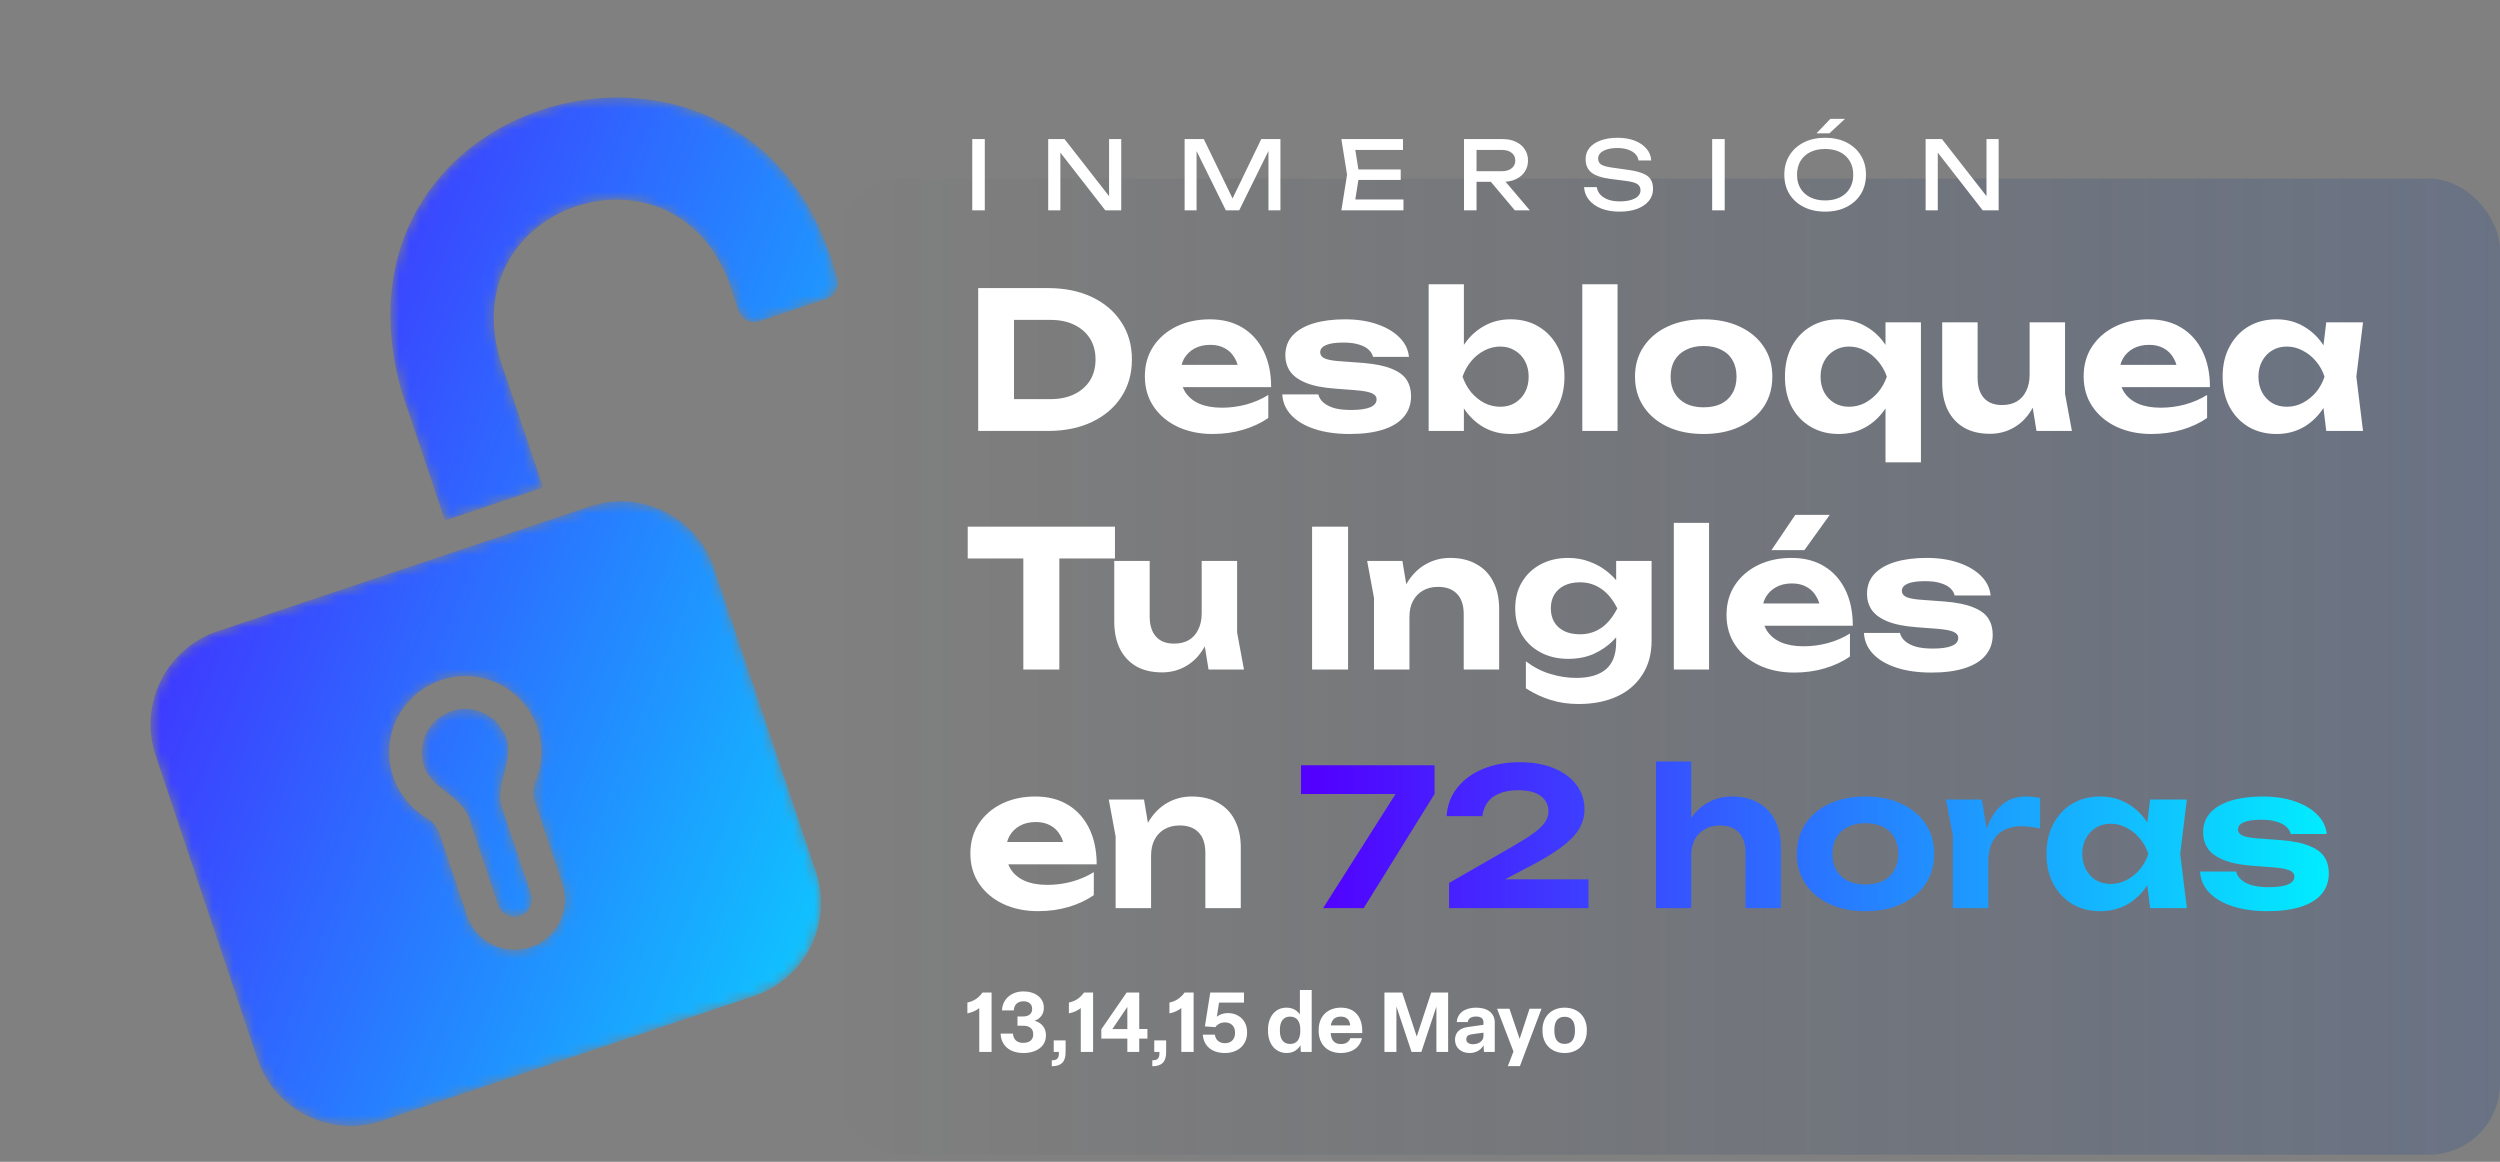 <svg xmlns="http://www.w3.org/2000/svg" width="241" height="112" viewBox="0 0 241 112" fill="none"><rect x="0" y="0" width="241" height="112" fill="#808080" stroke="none"/><mask id="mask0_7_324" style="mask-type:luminance" maskUnits="userSpaceOnUse" x="14" y="9" width="82" height="100"><path d="M20.972 60.853L56.863 48.816C61.82 47.157 67.184 49.827 68.85 54.781L78.66 84.03C80.311 88.987 77.645 94.347 72.694 96.017L36.803 108.055C31.846 109.707 26.486 107.04 24.816 102.089L15.006 72.841C13.348 67.883 16.017 62.52 20.972 60.853ZM41.055 78.8C41.639 79.119 42.093 79.632 42.34 80.251L45.024 88.254C45.873 90.786 48.615 92.151 51.148 91.301C53.68 90.452 55.045 87.71 54.195 85.178L51.511 77.174C51.334 76.528 51.386 75.84 51.657 75.228C52.51 73.122 52.332 70.738 51.176 68.782C50.024 66.835 48.039 65.528 45.796 65.239C43.552 64.949 41.3 65.711 39.693 67.302C38.085 68.893 37.3 71.138 37.567 73.384C37.833 75.63 39.12 77.629 41.055 78.8ZM40.876 73.851C41.647 76.217 44.762 76.736 45.332 79.247L48.016 87.251C48.312 88.131 49.264 88.604 50.144 88.309C51.025 88.014 51.498 87.062 51.203 86.182L48.519 78.178C47.385 75.558 50.12 72.949 48.444 70.363C47.342 68.535 45.039 67.827 43.099 68.72C41.16 69.615 40.202 71.824 40.876 73.851ZM70.25 27.15L71.198 29.977C71.478 30.802 72.37 31.246 73.196 30.972L79.69 28.794C80.514 28.514 80.958 27.622 80.683 26.796C73.229 -2.623 30.347 8.138 38.714 37.727L42.889 50.174C45.689 49.237 49.558 47.935 52.358 46.998L48.183 34.551C43.866 19.751 64.76 12.724 70.25 27.15ZM82.443 31.353C82.059 31.912 82.071 32.652 82.474 33.198C82.877 33.743 83.582 33.972 84.229 33.768C84.542 33.662 84.816 33.461 85.008 33.191L88.657 28.099C89.144 27.39 88.974 26.422 88.276 25.922C87.577 25.42 86.606 25.572 86.092 26.261L82.443 31.353ZM86.248 42.698L92.23 44.562C92.546 44.66 92.886 44.657 93.2 44.552C93.838 44.324 94.262 43.716 94.256 43.039C94.248 42.361 93.811 41.762 93.168 41.549L87.186 39.685C86.36 39.445 85.495 39.91 85.238 40.731C84.983 41.553 85.432 42.427 86.248 42.698ZM88.612 37.259L94.005 35.45C94.831 35.173 95.277 34.278 95 33.452C94.723 32.626 93.828 32.181 93.002 32.458L87.609 34.267C86.782 34.544 86.338 35.439 86.615 36.265C86.892 37.09 87.786 37.536 88.612 37.259Z" fill="white"></path></mask><g mask="url(#mask0_7_324)"><path d="M20.972 60.853L56.863 48.816C61.82 47.158 67.184 49.827 68.85 54.782L78.66 84.03C80.311 88.987 77.645 94.347 72.694 96.017L36.803 108.055C31.846 109.707 26.486 107.04 24.816 102.089L15.006 72.841C13.348 67.883 16.017 62.52 20.972 60.853ZM41.055 78.8C41.639 79.119 42.093 79.632 42.34 80.251L45.024 88.254C45.873 90.786 48.615 92.151 51.148 91.301C53.68 90.452 55.045 87.71 54.195 85.178L51.511 77.175C51.334 76.528 51.386 75.84 51.657 75.228C52.51 73.122 52.332 70.738 51.176 68.782C50.024 66.835 48.039 65.528 45.796 65.239C43.552 64.949 41.3 65.711 39.693 67.302C38.085 68.893 37.3 71.138 37.567 73.384C37.833 75.63 39.12 77.629 41.055 78.8ZM40.876 73.851C41.647 76.217 44.762 76.736 45.332 79.247L48.016 87.251C48.312 88.131 49.264 88.604 50.144 88.309C51.025 88.014 51.498 87.062 51.203 86.182L48.519 78.178C47.385 75.558 50.12 72.949 48.444 70.363C47.342 68.535 45.039 67.827 43.099 68.72C41.16 69.615 40.202 71.824 40.876 73.851ZM70.25 27.15L71.198 29.977C71.478 30.802 72.37 31.246 73.196 30.972L79.69 28.794C80.514 28.514 80.958 27.622 80.683 26.796C73.229 -2.623 30.347 8.138 38.714 37.727L42.889 50.174C45.689 49.237 49.558 47.935 52.358 46.998L48.183 34.551C43.866 19.751 64.76 12.724 70.25 27.15Z" fill="url(#paint0_linear_7_324)"></path></g><rect x="80.333" y="17.214" width="160.667" height="94.105" rx="6.886" fill="url(#paint1_linear_7_324)"></rect><path d="M101.018 27.771C102.634 27.771 104.048 28.059 105.26 28.634C106.472 29.21 107.414 30.011 108.087 31.04C108.773 32.068 109.116 33.274 109.116 34.657C109.116 36.028 108.773 37.234 108.087 38.274C107.414 39.303 106.472 40.104 105.26 40.68C104.048 41.255 102.634 41.543 101.018 41.543H94.298V27.771H101.018ZM97.75 40.129L96.06 38.476H101.275C102.156 38.476 102.922 38.317 103.57 37.999C104.219 37.681 104.721 37.24 105.076 36.677C105.431 36.101 105.609 35.428 105.609 34.657C105.609 33.873 105.431 33.2 105.076 32.637C104.721 32.074 104.219 31.633 103.57 31.315C102.922 30.997 102.156 30.838 101.275 30.838H96.06L97.75 29.185V40.129ZM116.883 41.836C115.634 41.836 114.514 41.604 113.523 41.139C112.543 40.673 111.772 40.025 111.209 39.192C110.646 38.36 110.365 37.387 110.365 36.273C110.365 35.183 110.634 34.228 111.172 33.408C111.711 32.588 112.452 31.945 113.394 31.48C114.349 31.015 115.426 30.783 116.626 30.783C117.85 30.783 118.903 31.052 119.784 31.59C120.666 32.129 121.345 32.888 121.822 33.867C122.3 34.847 122.538 35.997 122.538 37.319H113.1V35.171H120.666L119.435 35.942C119.399 35.367 119.258 34.883 119.013 34.492C118.78 34.088 118.468 33.782 118.077 33.574C117.685 33.353 117.22 33.243 116.681 33.243C116.093 33.243 115.585 33.359 115.157 33.592C114.729 33.825 114.392 34.149 114.147 34.565C113.915 34.981 113.798 35.465 113.798 36.016C113.798 36.714 113.951 37.307 114.257 37.797C114.576 38.286 115.028 38.66 115.616 38.917C116.216 39.174 116.944 39.303 117.801 39.303C118.585 39.303 119.368 39.198 120.151 38.99C120.935 38.77 121.639 38.464 122.263 38.072V40.294C121.553 40.784 120.739 41.163 119.821 41.432C118.915 41.702 117.936 41.836 116.883 41.836ZM136.026 38.182C136.026 38.966 135.793 39.633 135.328 40.184C134.875 40.722 134.208 41.133 133.327 41.414C132.445 41.696 131.374 41.836 130.113 41.836C128.828 41.836 127.702 41.677 126.735 41.359C125.768 41.041 125.015 40.594 124.476 40.019C123.938 39.443 123.65 38.776 123.613 38.017H127.084C127.157 38.323 127.329 38.593 127.598 38.825C127.879 39.058 128.241 39.235 128.681 39.358C129.122 39.468 129.642 39.523 130.242 39.523C131.05 39.523 131.662 39.437 132.078 39.266C132.494 39.094 132.703 38.837 132.703 38.495C132.703 38.237 132.549 38.042 132.243 37.907C131.95 37.772 131.417 37.674 130.646 37.613L128.736 37.466C127.537 37.381 126.582 37.191 125.872 36.897C125.162 36.603 124.654 36.23 124.348 35.777C124.054 35.324 123.907 34.816 123.907 34.253C123.907 33.482 124.146 32.839 124.623 32.325C125.113 31.811 125.786 31.425 126.643 31.168C127.5 30.911 128.504 30.783 129.654 30.783C130.805 30.783 131.827 30.936 132.721 31.242C133.627 31.548 134.349 31.97 134.888 32.509C135.438 33.047 135.751 33.678 135.824 34.4H132.354C132.305 34.155 132.17 33.929 131.95 33.721C131.742 33.512 131.436 33.347 131.032 33.225C130.64 33.09 130.126 33.023 129.489 33.023C128.767 33.023 128.216 33.102 127.837 33.261C127.457 33.421 127.267 33.653 127.267 33.959C127.267 34.192 127.384 34.375 127.616 34.51C127.849 34.645 128.29 34.743 128.938 34.804L131.417 34.987C132.592 35.085 133.51 35.275 134.171 35.557C134.845 35.826 135.322 36.181 135.604 36.622C135.885 37.062 136.026 37.583 136.026 38.182ZM137.722 27.404H141.119V34.253L140.66 35.153V37.613L141.119 38.495V41.543H137.722V27.404ZM139.981 36.309C140.164 35.183 140.513 34.21 141.027 33.39C141.541 32.57 142.19 31.933 142.974 31.48C143.757 31.015 144.639 30.783 145.618 30.783C146.646 30.783 147.546 31.015 148.317 31.48C149.1 31.945 149.713 32.594 150.153 33.427C150.594 34.247 150.814 35.208 150.814 36.309C150.814 37.411 150.594 38.378 150.153 39.211C149.713 40.031 149.1 40.673 148.317 41.139C147.546 41.604 146.646 41.836 145.618 41.836C144.639 41.836 143.757 41.61 142.974 41.157C142.19 40.692 141.541 40.049 141.027 39.229C140.513 38.397 140.164 37.423 139.981 36.309ZM147.362 36.309C147.362 35.746 147.246 35.251 147.013 34.822C146.781 34.382 146.456 34.039 146.04 33.794C145.636 33.537 145.165 33.408 144.626 33.408C144.088 33.408 143.574 33.537 143.084 33.794C142.606 34.039 142.184 34.382 141.817 34.822C141.462 35.251 141.186 35.746 140.991 36.309C141.186 36.873 141.462 37.374 141.817 37.815C142.184 38.244 142.606 38.586 143.084 38.843C143.574 39.088 144.088 39.211 144.626 39.211C145.165 39.211 145.636 39.088 146.04 38.843C146.456 38.586 146.781 38.244 147.013 37.815C147.246 37.374 147.362 36.873 147.362 36.309ZM152.534 27.404H155.931V41.543H152.534V27.404ZM164.224 41.836C162.902 41.836 161.746 41.604 160.754 41.139C159.763 40.673 158.991 40.025 158.44 39.192C157.89 38.36 157.614 37.399 157.614 36.309C157.614 35.208 157.89 34.247 158.44 33.427C158.991 32.594 159.763 31.945 160.754 31.48C161.758 31.015 162.915 30.783 164.224 30.783C165.547 30.783 166.703 31.015 167.695 31.48C168.699 31.945 169.476 32.594 170.027 33.427C170.578 34.247 170.853 35.208 170.853 36.309C170.853 37.411 170.578 38.378 170.027 39.211C169.476 40.031 168.699 40.673 167.695 41.139C166.703 41.604 165.547 41.836 164.224 41.836ZM164.224 39.266C164.898 39.266 165.467 39.15 165.932 38.917C166.41 38.672 166.771 38.329 167.015 37.889C167.273 37.448 167.401 36.922 167.401 36.309C167.401 35.697 167.273 35.171 167.015 34.73C166.771 34.29 166.41 33.953 165.932 33.721C165.467 33.476 164.898 33.353 164.224 33.353C163.576 33.353 163.013 33.476 162.535 33.721C162.058 33.953 161.691 34.29 161.433 34.73C161.176 35.171 161.048 35.697 161.048 36.309C161.048 36.922 161.176 37.448 161.433 37.889C161.691 38.329 162.058 38.672 162.535 38.917C163.013 39.15 163.576 39.266 164.224 39.266ZM185.178 31.076V44.572H181.763V38.201L181.91 37.393V34.675L181.763 34.235V31.076H185.178ZM182.883 36.309C182.712 37.423 182.369 38.397 181.855 39.229C181.341 40.049 180.686 40.692 179.89 41.157C179.107 41.61 178.225 41.836 177.246 41.836C176.23 41.836 175.33 41.604 174.547 41.139C173.763 40.673 173.151 40.031 172.711 39.211C172.282 38.378 172.068 37.411 172.068 36.309C172.068 35.208 172.282 34.247 172.711 33.427C173.151 32.594 173.763 31.945 174.547 31.48C175.33 31.015 176.23 30.783 177.246 30.783C178.225 30.783 179.107 31.015 179.89 31.48C180.686 31.933 181.341 32.57 181.855 33.39C182.381 34.21 182.724 35.183 182.883 36.309ZM175.502 36.309C175.502 36.873 175.618 37.374 175.85 37.815C176.083 38.244 176.407 38.586 176.824 38.843C177.24 39.088 177.711 39.211 178.237 39.211C178.788 39.211 179.302 39.088 179.78 38.843C180.257 38.586 180.68 38.244 181.047 37.815C181.414 37.374 181.696 36.873 181.891 36.309C181.696 35.746 181.414 35.251 181.047 34.822C180.68 34.382 180.257 34.039 179.78 33.794C179.302 33.537 178.788 33.408 178.237 33.408C177.711 33.408 177.24 33.537 176.824 33.794C176.407 34.039 176.083 34.382 175.85 34.822C175.618 35.251 175.502 35.746 175.502 36.309ZM191.837 41.818C190.857 41.818 190.025 41.622 189.339 41.23C188.654 40.827 188.127 40.257 187.76 39.523C187.405 38.788 187.228 37.919 187.228 36.915V31.076H190.643V36.42C190.643 37.264 190.845 37.913 191.249 38.366C191.653 38.819 192.234 39.045 192.993 39.045C193.556 39.045 194.034 38.929 194.426 38.697C194.817 38.464 195.117 38.127 195.325 37.687C195.546 37.246 195.656 36.726 195.656 36.126L196.721 36.695C196.598 37.797 196.305 38.733 195.839 39.505C195.387 40.263 194.811 40.839 194.113 41.23C193.428 41.622 192.669 41.818 191.837 41.818ZM196.317 41.543L195.656 37.466V31.076H199.071V37.98L199.732 41.543H196.317ZM207.384 41.836C206.135 41.836 205.015 41.604 204.023 41.139C203.044 40.673 202.273 40.025 201.71 39.192C201.147 38.36 200.865 37.387 200.865 36.273C200.865 35.183 201.134 34.228 201.673 33.408C202.212 32.588 202.952 31.945 203.895 31.48C204.85 31.015 205.927 30.783 207.126 30.783C208.351 30.783 209.403 31.052 210.285 31.59C211.166 32.129 211.845 32.888 212.323 33.867C212.8 34.847 213.039 35.997 213.039 37.319H203.601V35.171H211.166L209.936 35.942C209.899 35.367 209.758 34.883 209.514 34.492C209.281 34.088 208.969 33.782 208.577 33.574C208.185 33.353 207.72 33.243 207.182 33.243C206.594 33.243 206.086 33.359 205.658 33.592C205.229 33.825 204.892 34.149 204.648 34.565C204.415 34.981 204.299 35.465 204.299 36.016C204.299 36.714 204.452 37.307 204.758 37.797C205.076 38.286 205.529 38.66 206.117 38.917C206.716 39.174 207.445 39.303 208.302 39.303C209.085 39.303 209.869 39.198 210.652 38.99C211.435 38.77 212.139 38.464 212.764 38.072V40.294C212.054 40.784 211.24 41.163 210.321 41.432C209.416 41.702 208.436 41.836 207.384 41.836ZM224.25 41.543L223.791 37.742L224.286 36.309L223.791 34.896L224.25 31.076H227.794L227.151 36.309L227.794 41.543H224.25ZM225.094 36.309C224.911 37.423 224.562 38.397 224.048 39.229C223.534 40.049 222.885 40.692 222.101 41.157C221.318 41.61 220.436 41.836 219.457 41.836C218.429 41.836 217.523 41.604 216.74 41.139C215.968 40.673 215.362 40.031 214.922 39.211C214.481 38.378 214.261 37.411 214.261 36.309C214.261 35.208 214.481 34.247 214.922 33.427C215.362 32.594 215.968 31.945 216.74 31.48C217.523 31.015 218.429 30.783 219.457 30.783C220.436 30.783 221.318 31.015 222.101 31.48C222.885 31.933 223.534 32.57 224.048 33.39C224.574 34.21 224.923 35.183 225.094 36.309ZM217.713 36.309C217.713 36.873 217.829 37.374 218.062 37.815C218.294 38.244 218.613 38.586 219.017 38.843C219.433 39.088 219.91 39.211 220.449 39.211C220.987 39.211 221.495 39.088 221.973 38.843C222.462 38.586 222.891 38.244 223.258 37.815C223.625 37.374 223.901 36.873 224.084 36.309C223.901 35.746 223.625 35.251 223.258 34.822C222.891 34.382 222.462 34.039 221.973 33.794C221.495 33.537 220.987 33.408 220.449 33.408C219.91 33.408 219.433 33.537 219.017 33.794C218.613 34.039 218.294 34.382 218.062 34.822C217.829 35.251 217.713 35.746 217.713 36.309ZM98.649 52.314H102.12V64.543H98.649V52.314ZM93.288 50.771H107.481V53.838H93.288V50.771ZM112.023 64.818C111.044 64.818 110.212 64.622 109.526 64.231C108.841 63.827 108.314 63.257 107.947 62.523C107.592 61.788 107.414 60.919 107.414 59.915V54.076H110.83V59.42C110.83 60.264 111.032 60.913 111.436 61.366C111.84 61.819 112.421 62.045 113.18 62.045C113.743 62.045 114.221 61.929 114.612 61.697C115.004 61.464 115.304 61.127 115.512 60.687C115.732 60.246 115.843 59.726 115.843 59.126L116.908 59.695C116.785 60.797 116.491 61.733 116.026 62.505C115.573 63.263 114.998 63.839 114.3 64.231C113.615 64.622 112.856 64.818 112.023 64.818ZM116.504 64.543L115.843 60.466V54.076H119.258V60.98L119.919 64.543H116.504ZM126.485 50.771H129.955V64.543H126.485V50.771ZM131.793 54.076H135.19L135.87 58.153V64.543H132.454V57.639L131.793 54.076ZM139.781 53.783C140.784 53.783 141.635 53.985 142.333 54.389C143.043 54.78 143.582 55.343 143.949 56.078C144.328 56.812 144.518 57.688 144.518 58.704V64.543H141.103V59.218C141.103 58.349 140.888 57.694 140.46 57.253C140.032 56.8 139.419 56.574 138.624 56.574C138.061 56.574 137.571 56.696 137.155 56.941C136.751 57.173 136.433 57.51 136.2 57.951C135.98 58.379 135.87 58.893 135.87 59.493L134.786 58.924C134.921 57.81 135.221 56.873 135.686 56.114C136.163 55.356 136.751 54.78 137.449 54.389C138.159 53.985 138.936 53.783 139.781 53.783ZM155.798 61.917V60.136L155.908 59.714V57.29L155.798 56.904V54.076H159.213V61.752C159.213 63.049 158.913 64.151 158.314 65.057C157.726 65.975 156.906 66.673 155.853 67.15C154.8 67.627 153.576 67.866 152.181 67.866C151.214 67.866 150.32 67.738 149.5 67.481C148.692 67.236 147.89 66.862 147.095 66.361V63.753C147.841 64.316 148.625 64.72 149.445 64.965C150.277 65.222 151.116 65.351 151.96 65.351C153.197 65.351 154.145 65.075 154.807 64.524C155.468 63.961 155.798 63.092 155.798 61.917ZM151.171 63.514C150.192 63.514 149.316 63.312 148.545 62.908C147.774 62.505 147.168 61.941 146.727 61.219C146.287 60.485 146.066 59.628 146.066 58.648C146.066 57.669 146.287 56.818 146.727 56.096C147.168 55.362 147.774 54.792 148.545 54.389C149.316 53.985 150.192 53.783 151.171 53.783C151.905 53.783 152.579 53.899 153.191 54.131C153.803 54.352 154.347 54.646 154.825 55.013C155.302 55.38 155.706 55.784 156.037 56.225C156.367 56.653 156.618 57.088 156.79 57.528C156.961 57.957 157.047 58.342 157.047 58.685C157.047 59.138 156.912 59.646 156.643 60.209C156.373 60.76 155.982 61.286 155.468 61.788C154.966 62.29 154.354 62.706 153.631 63.037C152.909 63.355 152.089 63.514 151.171 63.514ZM152.309 61.146C153.068 61.146 153.748 60.944 154.347 60.54C154.947 60.136 155.468 59.505 155.908 58.648C155.468 57.779 154.941 57.143 154.329 56.739C153.729 56.335 153.056 56.133 152.309 56.133C151.734 56.133 151.232 56.237 150.804 56.445C150.387 56.653 150.063 56.947 149.83 57.326C149.61 57.694 149.5 58.134 149.5 58.648C149.5 59.15 149.61 59.591 149.83 59.971C150.051 60.338 150.369 60.625 150.785 60.834C151.214 61.042 151.722 61.146 152.309 61.146ZM161.356 50.404H164.753V64.543H161.356V50.404ZM172.955 64.836C171.706 64.836 170.586 64.604 169.595 64.139C168.615 63.673 167.844 63.025 167.281 62.192C166.718 61.36 166.436 60.387 166.436 59.273C166.436 58.183 166.706 57.228 167.244 56.408C167.783 55.588 168.524 54.946 169.466 54.48C170.421 54.015 171.498 53.783 172.698 53.783C173.922 53.783 174.975 54.052 175.856 54.59C176.738 55.129 177.417 55.888 177.894 56.867C178.372 57.847 178.61 58.997 178.61 60.319H169.172V58.171H176.738L175.507 58.942C175.471 58.367 175.33 57.883 175.085 57.492C174.852 57.088 174.54 56.782 174.148 56.574C173.757 56.353 173.292 56.243 172.753 56.243C172.165 56.243 171.657 56.359 171.229 56.592C170.8 56.825 170.464 57.149 170.219 57.565C169.986 57.981 169.87 58.465 169.87 59.016C169.87 59.714 170.023 60.307 170.329 60.797C170.647 61.286 171.1 61.66 171.688 61.917C172.288 62.174 173.016 62.303 173.873 62.303C174.656 62.303 175.44 62.198 176.223 61.99C177.007 61.77 177.711 61.464 178.335 61.072V63.294C177.625 63.784 176.811 64.163 175.893 64.433C174.987 64.702 174.008 64.836 172.955 64.836ZM173.065 49.633H176.389L173.946 53.03H170.77L173.065 49.633ZM192.098 61.182C192.098 61.966 191.865 62.633 191.4 63.184C190.947 63.722 190.28 64.133 189.399 64.414C188.517 64.696 187.446 64.836 186.185 64.836C184.9 64.836 183.774 64.677 182.807 64.359C181.84 64.041 181.087 63.594 180.548 63.019C180.01 62.443 179.722 61.776 179.685 61.017H183.156C183.229 61.323 183.401 61.593 183.67 61.825C183.951 62.058 184.313 62.235 184.753 62.358C185.194 62.468 185.714 62.523 186.314 62.523C187.122 62.523 187.734 62.437 188.15 62.266C188.566 62.094 188.774 61.837 188.774 61.495C188.774 61.237 188.621 61.042 188.315 60.907C188.022 60.772 187.489 60.674 186.718 60.613L184.808 60.466C183.609 60.381 182.654 60.191 181.944 59.897C181.234 59.603 180.726 59.23 180.42 58.777C180.126 58.324 179.979 57.816 179.979 57.253C179.979 56.482 180.218 55.839 180.695 55.325C181.185 54.811 181.858 54.425 182.715 54.168C183.572 53.911 184.576 53.783 185.726 53.783C186.877 53.783 187.899 53.936 188.793 54.242C189.699 54.548 190.421 54.97 190.96 55.509C191.51 56.047 191.823 56.678 191.896 57.4H188.426C188.377 57.155 188.242 56.929 188.022 56.721C187.814 56.512 187.507 56.347 187.104 56.225C186.712 56.09 186.198 56.023 185.561 56.023C184.839 56.023 184.288 56.102 183.909 56.261C183.529 56.421 183.339 56.653 183.339 56.959C183.339 57.192 183.456 57.375 183.688 57.51C183.921 57.645 184.361 57.743 185.01 57.804L187.489 57.987C188.664 58.085 189.582 58.275 190.243 58.557C190.917 58.826 191.394 59.181 191.676 59.622C191.957 60.062 192.098 60.583 192.098 61.182ZM100.063 87.836C98.815 87.836 97.695 87.604 96.703 87.139C95.724 86.674 94.953 86.025 94.389 85.192C93.826 84.36 93.545 83.387 93.545 82.273C93.545 81.183 93.814 80.228 94.353 79.408C94.891 78.588 95.632 77.945 96.575 77.48C97.529 77.015 98.606 76.783 99.806 76.783C101.03 76.783 102.083 77.052 102.964 77.591C103.846 78.129 104.525 78.888 105.003 79.867C105.48 80.847 105.719 81.997 105.719 83.319H96.281V81.171H103.846L102.616 81.942C102.579 81.367 102.438 80.883 102.193 80.492C101.961 80.088 101.648 79.782 101.257 79.574C100.865 79.353 100.4 79.243 99.861 79.243C99.274 79.243 98.766 79.359 98.337 79.592C97.909 79.825 97.572 80.149 97.327 80.565C97.095 80.981 96.978 81.465 96.978 82.016C96.978 82.713 97.131 83.307 97.438 83.797C97.756 84.287 98.209 84.66 98.796 84.917C99.396 85.174 100.124 85.302 100.981 85.302C101.765 85.302 102.548 85.198 103.332 84.99C104.115 84.77 104.819 84.464 105.443 84.072V86.294C104.733 86.784 103.919 87.163 103.001 87.433C102.095 87.702 101.116 87.836 100.063 87.836ZM106.886 77.076H110.283L110.963 81.153V87.543H107.547V80.639L106.886 77.076ZM114.874 76.783C115.877 76.783 116.728 76.985 117.426 77.388C118.136 77.78 118.675 78.343 119.042 79.078C119.421 79.812 119.611 80.688 119.611 81.704V87.543H116.196V82.218C116.196 81.349 115.982 80.694 115.553 80.253C115.125 79.8 114.513 79.574 113.717 79.574C113.154 79.574 112.664 79.696 112.248 79.941C111.844 80.173 111.526 80.51 111.293 80.951C111.073 81.379 110.963 81.893 110.963 82.493L109.879 81.924C110.014 80.81 110.314 79.874 110.779 79.115C111.256 78.356 111.844 77.78 112.542 77.388C113.252 76.985 114.029 76.783 114.874 76.783Z" fill="white"></path><path d="M127.548 87.543L135.15 75.571L135.132 76.544H125.418V73.771H138.29V76.544L131.459 87.543H127.548ZM139.451 78.674C139.525 77.609 139.874 76.691 140.498 75.92C141.122 75.136 141.948 74.536 142.977 74.12C144.017 73.692 145.192 73.477 146.502 73.477C147.751 73.477 148.84 73.667 149.771 74.047C150.713 74.426 151.442 74.959 151.956 75.644C152.482 76.33 152.745 77.119 152.745 78.013C152.745 78.711 152.562 79.359 152.194 79.959C151.827 80.547 151.246 81.134 150.45 81.722C149.654 82.309 148.608 82.934 147.31 83.595L143.344 85.688L143.142 84.77H153.131V87.543H139.69V85.119L145.602 81.722C146.545 81.183 147.28 80.724 147.806 80.345C148.345 79.953 148.724 79.592 148.944 79.261C149.165 78.931 149.275 78.576 149.275 78.196C149.275 77.805 149.165 77.456 148.944 77.15C148.736 76.844 148.418 76.605 147.99 76.434C147.561 76.262 147.022 76.177 146.374 76.177C145.602 76.177 144.966 76.293 144.464 76.525C143.962 76.746 143.589 77.046 143.344 77.425C143.099 77.805 142.952 78.221 142.903 78.674H139.451ZM159.635 73.404H163.031V87.543H159.635V73.404ZM166.961 76.783C167.952 76.783 168.797 76.985 169.495 77.388C170.205 77.78 170.743 78.343 171.111 79.078C171.49 79.812 171.68 80.688 171.68 81.704V87.543H168.265V82.218C168.265 81.349 168.05 80.694 167.622 80.253C167.206 79.8 166.594 79.574 165.786 79.574C165.235 79.574 164.751 79.696 164.335 79.941C163.919 80.173 163.595 80.51 163.362 80.951C163.142 81.379 163.031 81.893 163.031 82.493L161.948 81.924C162.095 80.81 162.401 79.874 162.866 79.115C163.331 78.356 163.913 77.78 164.611 77.388C165.321 76.985 166.104 76.783 166.961 76.783ZM179.825 87.836C178.503 87.836 177.346 87.604 176.354 87.139C175.363 86.674 174.592 86.025 174.041 85.192C173.49 84.36 173.215 83.399 173.215 82.309C173.215 81.208 173.49 80.247 174.041 79.427C174.592 78.594 175.363 77.945 176.354 77.48C177.358 77.015 178.515 76.783 179.825 76.783C181.147 76.783 182.304 77.015 183.295 77.48C184.299 77.945 185.076 78.594 185.627 79.427C186.178 80.247 186.454 81.208 186.454 82.309C186.454 83.411 186.178 84.378 185.627 85.211C185.076 86.031 184.299 86.674 183.295 87.139C182.304 87.604 181.147 87.836 179.825 87.836ZM179.825 85.266C180.498 85.266 181.067 85.15 181.533 84.917C182.01 84.672 182.371 84.329 182.616 83.889C182.873 83.448 183.001 82.922 183.001 82.309C183.001 81.697 182.873 81.171 182.616 80.73C182.371 80.29 182.01 79.953 181.533 79.721C181.067 79.476 180.498 79.353 179.825 79.353C179.176 79.353 178.613 79.476 178.136 79.721C177.658 79.953 177.291 80.29 177.034 80.73C176.777 81.171 176.648 81.697 176.648 82.309C176.648 82.922 176.777 83.448 177.034 83.889C177.291 84.329 177.658 84.672 178.136 84.917C178.613 85.15 179.176 85.266 179.825 85.266ZM187.596 77.076H191.048L191.672 80.841V87.543H188.257V80.565L187.596 77.076ZM196.667 76.93V79.867C196.336 79.794 196.006 79.739 195.675 79.702C195.357 79.665 195.063 79.647 194.794 79.647C194.206 79.647 193.674 79.769 193.197 80.014C192.731 80.247 192.358 80.62 192.076 81.134C191.807 81.648 191.672 82.316 191.672 83.136L190.993 82.291C191.079 81.544 191.22 80.841 191.415 80.18C191.611 79.519 191.881 78.937 192.223 78.435C192.566 77.921 192.988 77.517 193.49 77.223C194.004 76.93 194.623 76.783 195.345 76.783C195.553 76.783 195.773 76.795 196.006 76.819C196.238 76.844 196.459 76.88 196.667 76.93ZM207.268 87.543L206.809 83.742L207.305 82.309L206.809 80.896L207.268 77.076H210.812L210.17 82.309L210.812 87.543H207.268ZM208.113 82.309C207.93 83.424 207.581 84.397 207.066 85.229C206.552 86.049 205.904 86.692 205.12 87.157C204.337 87.61 203.455 87.836 202.476 87.836C201.448 87.836 200.542 87.604 199.758 87.139C198.987 86.674 198.381 86.031 197.941 85.211C197.5 84.378 197.28 83.411 197.28 82.309C197.28 81.208 197.5 80.247 197.941 79.427C198.381 78.594 198.987 77.945 199.758 77.48C200.542 77.015 201.448 76.783 202.476 76.783C203.455 76.783 204.337 77.015 205.12 77.48C205.904 77.933 206.552 78.57 207.066 79.39C207.593 80.21 207.942 81.183 208.113 82.309ZM200.732 82.309C200.732 82.873 200.848 83.374 201.081 83.815C201.313 84.244 201.631 84.586 202.035 84.843C202.452 85.088 202.929 85.211 203.468 85.211C204.006 85.211 204.514 85.088 204.992 84.843C205.481 84.586 205.91 84.244 206.277 83.815C206.644 83.374 206.92 82.873 207.103 82.309C206.92 81.746 206.644 81.251 206.277 80.822C205.91 80.382 205.481 80.039 204.992 79.794C204.514 79.537 204.006 79.408 203.468 79.408C202.929 79.408 202.452 79.537 202.035 79.794C201.631 80.039 201.313 80.382 201.081 80.822C200.848 81.251 200.732 81.746 200.732 82.309ZM224.5 84.182C224.5 84.966 224.268 85.633 223.803 86.184C223.35 86.722 222.682 87.133 221.801 87.414C220.92 87.696 219.849 87.836 218.588 87.836C217.302 87.836 216.176 87.677 215.209 87.359C214.242 87.041 213.489 86.594 212.951 86.019C212.412 85.443 212.124 84.776 212.088 84.017H215.558C215.631 84.323 215.803 84.593 216.072 84.825C216.354 85.058 216.715 85.235 217.156 85.358C217.596 85.468 218.116 85.523 218.716 85.523C219.524 85.523 220.136 85.437 220.552 85.266C220.969 85.094 221.177 84.837 221.177 84.495C221.177 84.237 221.024 84.042 220.718 83.907C220.424 83.772 219.891 83.674 219.12 83.613L217.211 83.466C216.011 83.381 215.056 83.191 214.346 82.897C213.636 82.603 213.128 82.23 212.822 81.777C212.528 81.324 212.381 80.816 212.381 80.253C212.381 79.482 212.62 78.839 213.098 78.325C213.587 77.811 214.26 77.425 215.117 77.168C215.974 76.911 216.978 76.783 218.129 76.783C219.279 76.783 220.302 76.936 221.195 77.242C222.101 77.548 222.823 77.97 223.362 78.509C223.913 79.047 224.225 79.678 224.298 80.4H220.828C220.779 80.155 220.644 79.929 220.424 79.721C220.216 79.512 219.91 79.347 219.506 79.225C219.114 79.09 218.6 79.023 217.963 79.023C217.241 79.023 216.69 79.102 216.311 79.261C215.931 79.421 215.742 79.653 215.742 79.959C215.742 80.192 215.858 80.375 216.091 80.51C216.323 80.645 216.764 80.743 217.413 80.804L219.891 80.987C221.067 81.085 221.985 81.275 222.646 81.557C223.319 81.826 223.796 82.181 224.078 82.622C224.359 83.062 224.5 83.583 224.5 84.182Z" fill="url(#paint2_linear_7_324)"></path><path d="M95.588 101.406H94.401V97.178C94.087 97.428 93.7 97.606 93.256 97.686V96.645C93.853 96.524 94.337 96.21 94.716 95.677H95.588V101.406ZM98.665 101.511C97.342 101.511 96.495 100.793 96.462 99.639H97.648C97.689 100.212 98.036 100.534 98.649 100.534C99.238 100.534 99.601 100.228 99.601 99.752V99.663C99.601 99.171 99.238 98.88 98.657 98.88H98.084V97.985H98.649C99.149 97.985 99.496 97.735 99.496 97.299V97.21C99.496 96.815 99.181 96.524 98.673 96.524C98.092 96.524 97.761 96.847 97.729 97.404H96.591C96.64 96.29 97.511 95.572 98.665 95.572C99.778 95.572 100.626 96.185 100.626 97.121V97.194C100.626 97.759 100.262 98.219 99.738 98.404C100.351 98.566 100.827 99.05 100.827 99.752V99.84C100.827 100.849 99.94 101.511 98.665 101.511ZM101.393 102.785V102.213C101.893 102.213 102.079 102.035 102.079 101.519V101.406H101.578V100.292H102.724V101.446C102.724 102.382 102.28 102.785 101.393 102.785ZM105.374 101.406H104.188V97.178C103.873 97.428 103.486 97.606 103.042 97.686V96.645C103.639 96.524 104.123 96.21 104.502 95.677H105.374V101.406ZM109.822 101.406H108.676V100.123H106.167V99.227L108.611 95.677H109.822V99.195H110.612V100.123H109.822V101.406ZM108.676 97.065L107.232 99.203H108.676V97.065ZM111.084 102.785V102.213C111.585 102.213 111.77 102.035 111.77 101.519V101.406H111.27V100.292H112.416V101.446C112.416 102.382 111.972 102.785 111.084 102.785ZM115.065 101.406H113.879V97.178C113.565 97.428 113.177 97.606 112.733 97.686V96.645C113.331 96.524 113.815 96.21 114.194 95.677H115.065V101.406ZM118.08 101.511C116.838 101.511 116.031 100.841 115.95 99.744H117.112C117.185 100.284 117.58 100.567 118.096 100.567C118.669 100.567 119.056 100.179 119.056 99.606V99.518C119.056 98.929 118.669 98.558 118.08 98.558C117.669 98.558 117.338 98.759 117.16 99.017L116.152 98.945L116.668 95.677H119.92V96.653H117.515L117.306 98.009C117.58 97.783 117.959 97.662 118.371 97.662C119.412 97.662 120.218 98.38 120.218 99.477V99.566C120.218 100.72 119.347 101.511 118.08 101.511ZM124.05 101.511C122.929 101.511 122.235 100.615 122.235 99.373V99.268C122.235 98.041 122.905 97.138 124.018 97.138C124.631 97.138 125.067 97.428 125.309 97.799V95.435H126.447V101.406H125.398L125.366 100.752C125.172 101.123 124.728 101.511 124.05 101.511ZM124.365 100.639C125.011 100.639 125.349 100.187 125.349 99.373V99.268C125.349 98.453 125.011 98.001 124.365 98.001C123.728 98.001 123.381 98.453 123.381 99.268V99.373C123.381 100.187 123.728 100.639 124.365 100.639ZM129.266 101.511C127.927 101.511 127.12 100.655 127.12 99.373V99.268C127.12 98.001 127.951 97.138 129.266 97.138C130.686 97.138 131.388 98.138 131.316 99.59H128.274C128.331 100.3 128.661 100.647 129.266 100.647C129.775 100.647 130.065 100.405 130.17 100.082H131.292C131.09 100.962 130.356 101.511 129.266 101.511ZM128.29 98.848H130.162C130.114 98.324 129.823 98.001 129.258 98.001C128.702 98.001 128.387 98.275 128.29 98.848ZM134.613 101.406H133.459V95.677H135.17L136.574 99.921L137.97 95.677H139.6V101.406H138.47V97.033L137.018 101.406H136.074L134.613 97.025V101.406ZM141.666 101.511C140.827 101.511 140.262 100.978 140.262 100.244C140.262 99.534 140.714 99.114 141.473 99.009L143.006 98.791V98.549C143.006 98.203 142.78 97.993 142.287 97.993C141.828 97.993 141.537 98.17 141.497 98.525H140.432C140.496 97.638 141.23 97.138 142.312 97.138C143.433 97.138 144.095 97.694 144.095 98.566V101.406H143.054L143.014 100.768C142.763 101.22 142.279 101.511 141.666 101.511ZM142.005 100.663C142.554 100.663 143.006 100.341 143.006 99.881V99.55L141.876 99.703C141.529 99.752 141.351 99.897 141.351 100.187C141.351 100.486 141.594 100.663 142.005 100.663ZM146.519 102.777H145.357L145.898 101.365L144.317 97.242H145.511L146.495 100.147L147.447 97.242H148.601L146.519 102.777ZM150.832 101.511C149.541 101.511 148.694 100.639 148.694 99.373V99.268C148.694 98.009 149.541 97.138 150.832 97.138C152.123 97.138 152.97 98.009 152.97 99.276V99.373C152.97 100.639 152.123 101.511 150.832 101.511ZM150.832 100.631C151.494 100.631 151.824 100.187 151.824 99.373V99.276C151.824 98.461 151.494 98.017 150.832 98.017C150.17 98.017 149.84 98.461 149.84 99.268V99.373C149.84 100.187 150.17 100.631 150.832 100.631Z" fill="white"></path><path d="M93.726 13.409H94.934V20.274H93.726V13.409ZM107.409 19.542L106.915 19.597V13.409H108.087V20.274H106.549L101.734 14.086L102.219 14.031V20.274H101.047V13.409H102.622L107.409 19.542ZM123.433 13.409V20.274H122.28V13.775L122.655 13.793L119.46 20.274H118.17L114.975 13.803L115.35 13.784V20.274H114.197V13.409H116.046L119.122 19.752H118.518L121.584 13.409H123.433ZM135.029 16.338V17.345H130.232V16.338H135.029ZM131.029 16.841L130.544 19.908L129.967 19.231H135.294V20.274H129.308L129.857 16.841L129.308 13.409H135.249V14.452H129.967L130.544 13.775L131.029 16.841ZM141.973 16.503H144.765C145.168 16.503 145.485 16.411 145.717 16.228C145.955 16.045 146.074 15.795 146.074 15.478C146.074 15.154 145.955 14.904 145.717 14.727C145.485 14.544 145.168 14.452 144.765 14.452H141.799L142.339 13.775V20.274H141.131V13.409H144.875C145.357 13.409 145.778 13.497 146.138 13.674C146.504 13.845 146.788 14.086 146.989 14.398C147.197 14.703 147.301 15.063 147.301 15.478C147.301 15.88 147.197 16.237 146.989 16.549C146.788 16.854 146.504 17.095 146.138 17.272C145.778 17.443 145.357 17.528 144.875 17.528H141.973V16.503ZM143.328 17.061H144.747L147.475 20.274H146.028L143.328 17.061ZM152.706 18.041H153.933C153.97 18.315 154.083 18.556 154.272 18.764C154.467 18.971 154.723 19.133 155.041 19.249C155.358 19.359 155.724 19.414 156.139 19.414C156.756 19.414 157.244 19.319 157.604 19.13C157.964 18.935 158.144 18.672 158.144 18.343C158.144 18.074 158.04 17.873 157.833 17.739C157.625 17.604 157.25 17.504 156.707 17.436L155.224 17.244C154.394 17.134 153.79 16.93 153.411 16.631C153.039 16.326 152.853 15.896 152.853 15.34C152.853 14.919 152.978 14.556 153.228 14.251C153.485 13.94 153.845 13.702 154.308 13.537C154.772 13.366 155.315 13.281 155.938 13.281C156.554 13.281 157.1 13.372 157.576 13.555C158.052 13.738 158.431 13.995 158.711 14.324C158.998 14.648 159.154 15.029 159.178 15.468H157.952C157.921 15.224 157.817 15.014 157.64 14.837C157.47 14.66 157.238 14.523 156.945 14.425C156.652 14.321 156.307 14.269 155.91 14.269C155.349 14.269 154.9 14.361 154.565 14.544C154.229 14.727 154.061 14.977 154.061 15.294C154.061 15.539 154.159 15.728 154.354 15.862C154.556 15.99 154.903 16.088 155.398 16.155L156.899 16.366C157.515 16.451 158 16.567 158.354 16.713C158.714 16.854 158.971 17.046 159.123 17.29C159.276 17.528 159.352 17.836 159.352 18.215C159.352 18.654 159.218 19.038 158.949 19.368C158.681 19.698 158.303 19.954 157.814 20.137C157.332 20.314 156.768 20.402 156.121 20.402C155.462 20.402 154.879 20.305 154.372 20.109C153.872 19.908 153.475 19.63 153.182 19.276C152.89 18.922 152.731 18.511 152.706 18.041ZM165.053 13.409H166.261V20.274H165.053V13.409ZM175.944 20.402C175.163 20.402 174.476 20.253 173.884 19.954C173.292 19.655 172.832 19.24 172.502 18.709C172.172 18.172 172.008 17.549 172.008 16.841C172.008 16.134 172.172 15.514 172.502 14.983C172.832 14.446 173.292 14.028 173.884 13.729C174.476 13.43 175.163 13.281 175.944 13.281C176.725 13.281 177.411 13.43 178.003 13.729C178.595 14.028 179.056 14.446 179.386 14.983C179.715 15.514 179.88 16.134 179.88 16.841C179.88 17.549 179.715 18.172 179.386 18.709C179.056 19.24 178.595 19.655 178.003 19.954C177.411 20.253 176.725 20.402 175.944 20.402ZM175.944 19.322C176.499 19.322 176.978 19.221 177.381 19.02C177.784 18.819 178.095 18.532 178.315 18.16C178.54 17.787 178.653 17.348 178.653 16.841C178.653 16.335 178.54 15.896 178.315 15.523C178.095 15.151 177.784 14.864 177.381 14.663C176.978 14.461 176.499 14.361 175.944 14.361C175.395 14.361 174.916 14.461 174.507 14.663C174.104 14.864 173.79 15.151 173.564 15.523C173.344 15.896 173.234 16.335 173.234 16.841C173.234 17.348 173.344 17.787 173.564 18.16C173.79 18.532 174.104 18.819 174.507 19.02C174.916 19.221 175.395 19.322 175.944 19.322ZM176.447 11.459H177.857L176.356 12.851H175.111L176.447 11.459ZM191.993 19.542L191.498 19.597V13.409H192.67V20.274H191.132L186.317 14.086L186.802 14.031V20.274H185.631V13.409H187.205L191.993 19.542Z" fill="white"></path><defs><linearGradient id="paint0_linear_7_324" x1="4.23498e-05" y1="25.822" x2="111.319" y2="70.579" gradientUnits="userSpaceOnUse"><stop stop-color="#5200FF"></stop><stop offset="1" stop-color="#00F0FF"></stop></linearGradient><linearGradient id="paint1_linear_7_324" x1="240.426" y1="62.545" x2="80.333" y2="62.545" gradientUnits="userSpaceOnUse"><stop stop-color="#2E5091" stop-opacity="0.27"></stop><stop offset="1" stop-color="#18202F" stop-opacity="0"></stop></linearGradient><linearGradient id="paint2_linear_7_324" x1="126.671" y1="77.043" x2="226.1" y2="77.043" gradientUnits="userSpaceOnUse"><stop stop-color="#5200FF"></stop><stop offset="1" stop-color="#00F0FF"></stop></linearGradient></defs></svg>